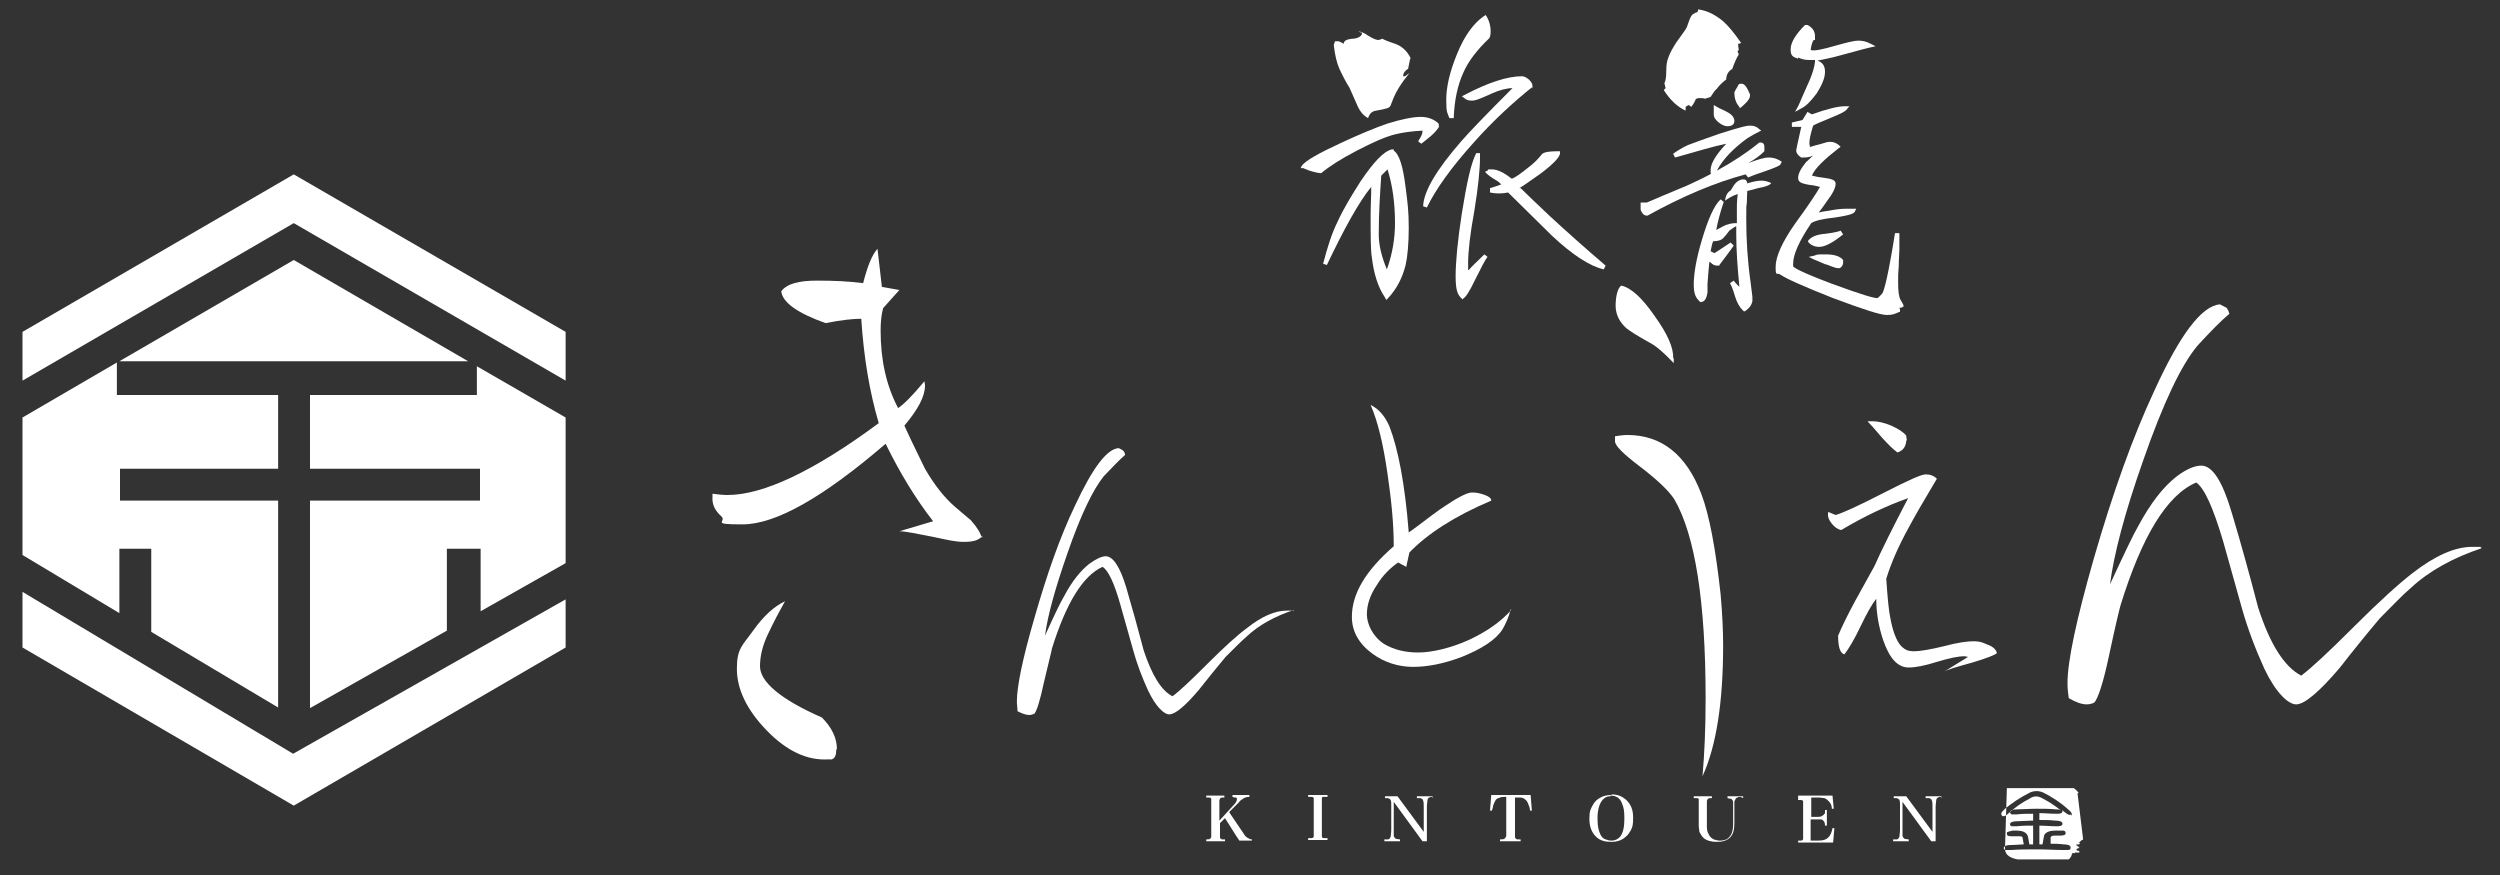 <?xml version="1.0" encoding="UTF-8"?>
<svg id="_レイヤー_1" data-name="レイヤー 1" xmlns="http://www.w3.org/2000/svg" version="1.1" viewBox="0 0 400 140">
  <rect x="0" y="0" width="400" height="140" fill="#333333" stroke="none"/>
  <defs>
    <style>
      .cls-1 {
        fill-rule: evenodd;
      }

      .cls-1, .cls-2 {
        fill: #fff;
        stroke-width: 0px;
      }
    </style>
  </defs>
  <polygon class="cls-2" points="19.1 87.8 24.2 87.8 24.2 101.1 44.5 113.2 44.5 80.1 19.2 80.1 19.2 75 44.5 75 44.5 63.2 18.7 63.2 18.7 58 3.6 66.8 3.6 88.8 19.1 98.1 19.1 87.8"/>
  <polygon class="cls-2" points="47 41.6 19.1 57.8 74.9 57.8 47 41.6"/>
  <polygon class="cls-2" points="76.3 63.2 49.6 63.2 49.6 75 76.8 75 76.8 80.1 49.6 80.1 49.6 113.3 71.5 100.9 71.5 87.8 76.9 87.8 76.9 97.8 90.5 90.1 90.5 66.8 76.3 58.6 76.3 63.2"/>
  <polygon class="cls-2" points="3.6 94.7 3.6 103.6 47 128.9 90.5 103.6 90.5 95.9 46.9 120.6 3.6 94.7"/>
  <polygon class="cls-2" points="90.5 60.9 90.5 53.1 47 27.9 3.6 53.1 3.6 60.9 47 35.7 90.5 60.9"/>
  <g>
    <path class="cls-2" d="M196.7,130l2.3,3.4c.2.4.5.6.7.7.2.1.3.2.6.2v.2h-2c-.2-.3-.4-.6-.6-.9l-1.7-2.7-.8.8v1.6c0,.3,0,.5,0,.7,0,.1.1.2.3.3,0,0,.3,0,.5,0v.3h-3v-.3c.4,0,.6,0,.7-.2,0,0,.1-.1.1-.2,0-.1,0-.3,0-.6v-4.8c0-.4,0-.6,0-.7,0-.1-.2-.2-.3-.2-.1,0-.3,0-.5,0v-.3h2.9v.3c-.4,0-.6,0-.7.2,0,0,0,.1-.1.2,0,0,0,.3,0,.6v2.7l2.2-2.4c.4-.4.6-.7.6-1s0-.2-.2-.3c-.1,0-.3,0-.5-.1v-.3h2.7v.3c-.2,0-.4,0-.6.1-.2,0-.4.2-.7.4-.2.1-.3.2-.3.3l-.5.5-1.1,1.1Z"/>
    <path class="cls-2" d="M212.3,127.5c-.3,0-.5,0-.6,0-.1,0-.2.1-.2.2,0,0,0,.3,0,.7v4.8c0,.4,0,.6,0,.7,0,.1.2.2.3.2.1,0,.3,0,.6,0v.3h-3.1v-.3c.3,0,.4,0,.6,0,.1,0,.2-.1.3-.2,0-.1,0-.4,0-.7v-4.8c0-.4,0-.6,0-.7,0-.1-.2-.2-.3-.2-.1,0-.3,0-.6,0v-.3h3.1v.3Z"/>
    <path class="cls-2" d="M229.3,127.5c-.3,0-.5,0-.6.1-.1,0-.3.2-.3.4,0,.2-.1.6-.1,1.2v5.4h-.7l-4.6-6.3v4.3c0,.6,0,.9,0,1.1,0,.2.2.4.3.5.1,0,.4.1.7.1v.3h-2.5v-.3c.3,0,.4,0,.6,0,.2,0,.3-.2.4-.4,0-.2.1-.6.1-1.2v-4c0-.3,0-.5-.1-.7,0-.1-.2-.2-.4-.3-.1,0-.3,0-.5,0v-.3h2l4.2,5.7v-3.8c0-.6,0-1-.1-1.2,0-.2-.2-.3-.4-.4-.1,0-.3,0-.6,0v-.3h2.5v.3Z"/>
    <path class="cls-2" d="M241,127.5c-.5,0-.9,0-1.2.2-.3,0-.5.3-.6.5-.1.2-.2.4-.3.7,0,.2-.1.5-.2.8h-.3s.2-2.5.2-2.5h6.3l.2,2.5h-.3c0-.5-.2-.8-.3-1.1-.1-.3-.3-.6-.5-.7-.2-.2-.5-.3-.9-.3-.2,0-.4,0-.7,0v5.8c0,.3,0,.6,0,.6,0,.1.2.2.3.3.1,0,.3,0,.6,0v.3h-3.3v-.3c.4,0,.7,0,.8-.2,0,0,.1-.1.2-.3,0-.1,0-.3,0-.6v-5.8Z"/>
    <path class="cls-2" d="M257.8,127.1c1,0,1.7.3,2.3.8.8.7,1.2,1.6,1.2,2.9s-.1,1.5-.4,2.1c-.2.3-.4.7-.7.9-.6.6-1.4.9-2.4.9s-1.7-.2-2.3-.7c-.8-.7-1.2-1.7-1.2-3s.2-1.5.5-2.1c.3-.6.7-1,1.3-1.3.5-.3,1.1-.4,1.8-.4ZM257.7,127.4c-.4,0-.8.1-1.1.4-.6.5-1,1.6-1,3.1s.2,2,.5,2.7c.2.3.4.6.8.7.3.1.6.2.9.2.6,0,1-.2,1.4-.6.5-.6.7-1.6.7-2.9s-.1-1.8-.4-2.5c-.3-.8-.9-1.2-1.8-1.2Z"/>
    <path class="cls-2" d="M278.5,127.5c-.2,0-.4,0-.5.1-.1,0-.2.1-.3.2,0,.1-.2.3-.2.5,0,.2,0,.5,0,.9v2.5c0,1.1-.2,1.8-.7,2.3-.5.5-1.2.7-2.1.7s-1.6-.2-2.1-.6c-.3-.3-.5-.6-.7-1,0-.3-.1-.6-.1-1v-3.5c0-.4,0-.6,0-.7,0-.1-.1-.2-.3-.2-.1,0-.3,0-.5,0v-.3h2.9v.3c-.4,0-.6,0-.7.2,0,0,0,.1-.1.2,0,.1,0,.3,0,.6v3.3c0,.6,0,1,.3,1.5.2.4.4.6.8.8.3.1.6.2,1,.2.7,0,1.2-.2,1.5-.6.4-.4.6-1.1.6-2v-2.5c0-.6,0-.9,0-1.1,0-.2-.2-.4-.3-.5-.1,0-.3,0-.6-.1v-.3h2.5v.3Z"/>
    <path class="cls-2" d="M287.7,127.3h5.5l.2,2.1h-.3c0-.5-.2-.9-.5-1.2-.2-.2-.4-.4-.7-.5-.2,0-.6-.1-1-.1h-1.1v3.1h.8c.5,0,.8,0,1-.2.2-.1.3-.3.4-.4,0-.1,0-.3,0-.5h.3v2.5h-.3c0-.4-.1-.7-.3-.8,0-.1-.2-.2-.4-.2-.2,0-.4,0-.8,0h-.8v3.4h1.2c.9,0,1.4-.2,1.8-.7.2-.3.4-.7.5-1.3h.3s-.2,2.3-.2,2.3h-5.6v-.3c.2,0,.4,0,.5,0,.1,0,.2-.1.3-.2,0-.1,0-.3,0-.6v-4.8c0-.4,0-.6,0-.7,0-.1-.2-.2-.3-.2-.1,0-.3,0-.5,0v-.3Z"/>
    <path class="cls-2" d="M310.7,127.5c-.3,0-.5,0-.6.1-.1,0-.3.2-.3.4,0,.2-.1.6-.1,1.2v5.4h-.7l-4.6-6.3v4.3c0,.6,0,.9,0,1.1,0,.2.2.4.3.5.1,0,.4.1.7.1v.3h-2.5v-.3c.3,0,.4,0,.6,0,.2,0,.3-.2.4-.4,0-.2.1-.6.1-1.2v-4c0-.3,0-.5-.1-.7,0-.1-.2-.2-.4-.3-.1,0-.3,0-.5,0v-.3h2l4.2,5.7v-3.8c0-.6,0-1-.1-1.2,0-.2-.2-.3-.4-.4-.1,0-.3,0-.6,0v-.3h2.5v.3Z"/>
  </g>
  <path class="cls-2" d="M225.6,9.5l-.3,1.5c-.5.3-.8.7-.8,1.2h.3l.7-.5c-1.3,1.6-2.1,2.9-2.5,3.9-.1.3-.3.7-.4,1-.1.4-.3.6-.6.7,0,0-.6.2-1.8.4-.7.1-1.1.5-1.3,1.2-.8-.4-1.4-1.2-1.8-2.2-.4-.9-.8-1.8-1.2-2.7-.4-.6-1-1.7-1.6-3-.4-.9-.7-2.1-.9-3.8l.2-.6h.5c0-.1.9.4.9.4,0-.5.5-.7,1.3-.8.8,0,1.4-.3,1.6-.7v-.3c-.3,0-.4-.1-.5-.2h-.2c.4,0,1,.2,1.7.7.8.5,1.3.7,1.7.7l.6-.2c.1.1.8.4,2,.8,1.1.4,1.9,1.1,2.5,2.3Z"/>
  <path class="cls-2" d="M277.1,11.2c.4-1.2.8-2,1.1-2.5l-.2-.5.2-.2c0-.2-.1-.5-.1-1h.2c0-.1.3-.1.3-.1-1.1-1.6-2.1-2.8-2.9-3.5-1.2-1-2.5-1.7-4-1.9,0,.3-.1.5-.3.5-.2,0-.3.2-.4.2-.3.1-.5.5-.7,1-.3.8-.4,1.2-.5,1.3,0,.1-.6.9-1.6,2.3-.5.8-1,1.6-1.3,2.5-.2.5-.3,1.2-.3,2.1,0,.9-.1,1.6-.3,1.9l.2.8-.3.3c1,1.6,2.2,2.7,3.5,3.3v-.4c0,0,0-.2,0-.2.1-.1.3-.2.5-.3l.4.3c.4-.5.6-.9.7-1.2.1-.1.3-.2.5-.2h.2c.3,0,.6,0,.8.1l.9-.3c.4-.6.7-1.1,1-1.3.4-.6.9-1,1.5-1.5,0-.7.3-1.3,1-1.7Z"/>
  <path class="cls-2" d="M281.9,28.9c-1.2,0-2.8.5-4.9,1.5,0,0,0,0,0,0-.7.4-.9,1-1,1.7.6-.4,1.2-.8,1.9-1,.7-.3,1.8-.6,3.4-1,1.2-.2,1.9-.5,2.1-.8-.4-.2-.9-.4-1.6-.4Z"/>
  <g>
    <path class="cls-2" d="M230.2,20.2v-.2c0,0,0-.2,0-.2-.7-.7-1.7-1.1-2.9-1.1s-3.2.4-5.4,1.1c-2,.7-4.4,1.7-7.2,3-3.7,1.7-5.8,2.9-6.4,3.7l-.2.4h.4c1.1.5,2,.7,2.7.8h.1s.1,0,.1,0c1.3-1.1,3.2-2.3,5.7-3.6,2.5-1.3,4.5-2.2,6.1-2.6,1.2-.3,2.6-.5,4.4-.6,0,0,0,0,0,.1,0,.3-.1.7-.7,1.6l.5.4s.3-.2,1.5-1.2c.7-.6,1.1-1.1,1.4-1.6Z"/>
    <path class="cls-2" d="M223,23.9h-.1c0,0-.2,0-.2,0-1.3.3-2.9,2-5,5.1-1.4,2.2-2.7,4.3-3.7,6.5-.9,1.8-1.6,4-2.3,6.7l.6.2c2.8-5.9,5.2-10.2,7.1-12.5,0,1.5-.1,3-.1,4.5,0,3.4,0,5.7.2,6.8.3,2.6,1,4.8,2.1,6.4l.2.4.3-.3c1.4-1.5,2.3-3.3,2.8-5.3.3-1.3.5-3.4.5-6s-.2-4.1-.5-6.4c-.4-3.3-1-5.3-1.9-5.9ZM223.2,35.7c0,2.4-.4,4.9-1.3,7.4-.8-1.9-1.3-3.8-1.3-5.6,0-3.4.2-6.5.4-9.4l1-1c.8,2.5,1.2,5.4,1.2,8.6Z"/>
    <path class="cls-2" d="M245.1,14.1h.1c0-.1,0-.3,0-.3,0-.4-.2-.7-.6-1.1-.4-.3-.7-.5-1.1-.5-2.3,0-5.4,1-9.2,3l-.4.2.4.3c.3.3.7.4,1.2.4s.9-.1,3.1-1.1c1.3-.6,2.5-.9,3.4-.9-4.2,4.2-7,7.1-8.2,8.5-4,4.6-6,8-6.1,10.4l.6.2c1.4-2.9,3.9-6.4,7.5-10.4,3.2-3.6,6.4-6.5,9.4-8.9Z"/>
    <path class="cls-2" d="M232.6,18.8c.1-2.7.6-5.1,1.5-7.1.8-1.9,2.3-3.8,4.2-5.6h0c.2-.4.2-.8.2-1.2,0-.7-.2-1.5-.6-2.2l-.2-.3-.3.2c-1.6,1.1-3.1,3.1-4.3,6.1-1.1,2.7-1.7,5.1-1.7,7.3s.2,2,.5,2.9h.7Z"/>
    <path class="cls-2" d="M234.9,43.2c0-.3,0-.7,0-1.1,0-1.8.3-4.6,1-8.4.6-3.7.9-6.6.9-8.5v-.7h-.6c-.8,1.5-1.5,4.6-2.3,9.6-.7,4.5-1,7.9-1,10.1s.3,2.9.9,3.5l.2.2.2-.2c.3-.2.8-.8,1.9-3.1.9-1.8,1.5-3,1.9-3.5l-.5-.4c-1,1-1.9,1.8-2.5,2.5Z"/>
    <path class="cls-2" d="M243.1,30.1c1-.6,2.2-1.5,3.5-2.4,2.5-1.9,2.9-2.7,3-3.1v-.4c0,0-.3,0-.3,0-2.1,0-2.5.3-2.7.6-.4.5-1.1,1.3-2.2,2.1-1,.8-1.8,1.4-2.5,1.7-1.3-1-2.3-1.5-3.2-1.5s-.5,0-.7.2l-.4.2.3.3c.2.2.7.6,1.4,1,.4.2.7.5.9.7-.5.2-1.1.4-1.8.6v.7c.9.2,1.9.2,2.9,0l7,6.9c3.3,3.1,6.1,4.9,8.3,5.4l.3-.6c-3.4-2.9-6.4-5.6-8.9-7.9-2-1.9-3.6-3.4-4.7-4.5Z"/>
    <path class="cls-2" d="M284.9,26.2l.2-.3-.3-.2c-.5-.3-1.1-.5-1.8-.5s-1.7.3-3.3.9c0,0,0,0,0,0,1.1-.6,2-1.3,2.6-1.9h0c0,0,0-.2,0-.2,0-.2,0-.4,0-.5,0-.7-.5-.7-.6-.7h-.2c-2.1,1.7-4.4,3.2-6.8,4.5,1-1.9,2.7-3.6,4.9-5.2.8-.5,1.4-.8,1.8-1l.4-.2-.4-.3c-.4-.4-.9-.5-1.4-.5s-1.1.1-4.9,1.3c-2.6.9-4.2,1.5-5,1.8-.9.4-1.7.9-2.4,1.4l.3.6c.7-.2,2.2-.6,4.6-1.3,1.4-.4,2.6-.7,3.6-.9-1.7,1.8-2.5,3.2-2.5,4.2s0,.4.1.6h0c-1.3.7-2.6,1.3-3.9,1.9-2.9,1.2-5,2.1-6.4,2.7h-1c0-.1,0,.2,0,.2,0,.4,0,.7,0,.8s0,.4.3.7c0,.1.3.4.7.4h0s.1,0,.1,0c5.6-3.1,10.8-5.3,15.7-6.6l.4.5c.2-.1.9-.4,2.7-1,2-.7,2.3-.9,2.5-1.1Z"/>
    <path class="cls-2" d="M275,19.6c.5.4,1,.6,1.4.6,1,0,1.1-.6,1.1-.8,0-.6-.4-1.1-1.2-1.5-.5-.3-1.1-.5-1.6-.8l-.5-.3v1.5c0,.5.3.9.8,1.3Z"/>
    <path class="cls-2" d="M280.4,47.8c0,0,0-.4-.3-2.6-.5-3.5-.7-6.8-.7-10.1s0-1.5.1-2.7c0-1.2.1-2.1.1-2.7,0-.9-.4-1-.6-1-.7,0-1.3.4-1.8,1.3l-.3.5h1.2c-.1.9-.2,1.7-.2,2.4v2.8h-.2c-.7,0-1.4.2-2,.5-.4.2-.7.4-1.1.6.2-1.2.6-2.7,1.2-4.5l-.5-.4c-1,.9-2,3.1-3,6.5-.9,3-1.3,5.4-1.3,7.1s.4,2.2,1,2.8h.1c0,.1.2,0,.2,0,.6-.1.8-.9.9-1.5,0-.6,0-1.1,0-1.4.1-1.4.2-2.6.3-3.5,0,0,.1,0,.2.1.3.3.6.5,1,.5s.2,0,.4,0h0s0-.1,0-.1c1-1.3,1.8-2.4,2.3-3.1l-.5-.5c-1.1.7-1.9,1.3-2.6,1.7l-.6-.3c.1-.5.2-1.1.4-1.6.8,0,1.4-.2,1.7-.6.3-.3.6-.7.9-1.1.4-.3.8-.6,1.1-.7v1.3c0,2.5.2,5.3.5,8.4-.4-.4-.7-.7-.9-1l-.6.4c.1.2.4.7.8,2.1.3,1,.7,1.7,1.2,2.2l.2.2h.2c.7-.5,1.2-1.1,1.2-1.9h0c0-.1-.3-.1-.3-.1h.2Z"/>
    <path class="cls-2" d="M278.2,17.3h.2c.3-.2.6-.5,1-.9.4-.4.6-.8.6-1.1h0c0,0,0-.2,0-.2-.5-1.2-.9-1.7-1.3-1.7s-.4,0-.6.2h0s0,.1,0,.1c-.3.5-.5.8-.6,1.1h0c0,1,.3,1.7.7,2.2l.2.2Z"/>
    <path class="cls-2" d="M304.3,49.2h0s.3-.2.3-.2c0,0,0-.2-.5-1-.3-.5-.4-1.5-.4-2.8s0-1.4.1-2.6c0-1.2.1-2,.1-2.6,0-1.3,0-2.2,0-2.7h-.7c-1.1,6.9-1.7,9-2,9.6-.2.2-.4.5-.8.8-.6,0-2.4-.5-7.3-2.3-5.3-2-6.1-2.6-6.2-2.8,0,0,0-.1,0-.4,0-1.5,1-3.7,2.9-6.5.6-.4,1.9-.7,3.8-.9,2.7-.4,3.1-.7,3.2-1l.2-.4h-.5c-.4,0-.8,0-1.2,0-.7,0-1.6.1-2.6.3-.8.1-1.3.2-1.7.3.3-.4.7-.9,1.3-1.8,1-1.3,1.4-2.2,1.4-2.8s-.6-.8-2.2-1c-1-.1-1.4-.3-1.6-.3.5-1.2,2-2.6,4.3-4.4l.3-.2-.3-.3c-.4-.3-.8-.5-1.3-.5s-.5,0-1.8.4c-.9.2-1.3.4-1.5.4,0-.1-.1-.3-.1-.6,0-.6.2-1.5.6-2.8.3-.2,1-.5,2.7-1.2,2-.8,2.4-1.1,2.6-1.3l.5-.6h-.7c-1.1,0-2.8.4-5.3,1.3l-.7-.4-.8,1.3-1.7.4v.7h1.5c-.8,3.5-.8,3.7-.8,3.8,0,.4.3.8.8,1.1h0s.3,0,.3,0c.4,0,.9,0,1.6-.3,0,0,0,0,0,0-.4.3-.7.7-1.1,1-.8,1-1.3,1.8-1.3,2.6s.9.9,1.9,1.1c.5,0,1.1.2,1.6.3-.5.9-1.8,2.9-4,5.9-2.1,3-3.1,5.3-3.1,6.9s.2.9.7,1.2c1,.7,3.7,1.9,8.5,3.8,4.8,1.8,7.6,2.7,8.6,2.7s1.3-.2,2-.5h.1c0,0,0-.2,0-.2,0,0,0-.2,0-.3h0c0-.1-.3-.1-.3-.1Z"/>
    <path class="cls-2" d="M287.7,9.2c.6.3,1.2.4,1.8.4s.6,0,.9,0v.3c-.1.9-.4,1.8-.8,2.8-.4.9-.8,1.8-1.2,2.7-.3.7-.5,1.2-.7,1.6l-.5.9.9-.5c.9-.4,1.7-1.3,2.6-2.5.8-1.3,1.3-2.4,1.3-3.4s-.4-1.5-1.2-1.8h0c.9-.2,2.1-.4,3.5-.8,1.6-.4,3.2-.9,4.9-1.3l.9-.2-.8-.4c-.7-.4-1.4-.5-2-.5s-1.8.3-3.6.8c-2.1.6-3.4.9-4,.7.2-1.4.5-1.6.5-1.6h.2c0,0,0-.6,0-.6,0-.8-.4-1.4-1.2-1.8h-.2c0,0-.2,0-.2,0-1.5,1.5-2.3,2.8-2.3,3.9s.4,1.2,1.2,1.5Z"/>
    <path class="cls-2" d="M294.9,37.5l-.4-.6c-.2.1-.8.3-2.4.5-1.3.1-2.1.4-2.6.9l-.2.2v.2c.4.5,1,.8,1.8.8s2.1-.6,3.8-2Z"/>
    <path class="cls-2" d="M292.2,42.3c1.5.6,1.7.6,1.8.6s.3,0,.4,0h0c.4-.3.5-.6.5-.9s0-.2,0-.4h0c-.5-.6-1.4-.9-2.8-.9s-1.3,0-1.8.2l-.9.2.8.4c0,0,.2.1,1.9.8Z"/>
  </g>
  <path class="cls-2" d="M157.2,85.7c-.5.7-1.4,1-2.9,1s-2.6-.3-5-.8c-2.6-.5-4.4-.9-5.4-.9l5.4-1.6c-2.8-3.6-5.3-7.7-7.6-12.4-10,8.6-17.6,12.9-22.9,12.9s-2.4-.4-3.4-1.3c-1-.9-1.5-1.9-1.4-3.1v-.5c.8.1,1.6.2,2.4.2,5.7,0,13.8-3.8,24.2-11.5-1.5-5.1-2.4-10.6-2.8-16.7-1.3,0-3.2.2-5.7.7-4.5-1.6-6.9-3.3-7.1-5.1.9-1.2,2.8-1.7,5.7-1.7s4.9.1,7.4.4c.7-2.7,1.4-4.5,2.3-5.5l.7,6.1,2.8.5-2.6,2.9c-.3,1.1-.4,2.3-.4,3.6,0,4.7.9,8.8,2.8,12.4,1-.7,2.4-2.1,4.2-4.3,0,.2.1.4.1.7,0,1.7-1.1,3.8-3.3,6.4,1.4,3.1,2.6,5.4,3.3,6.9,1.5,2.6,3.1,4.6,4.7,6,1.6,1.4,2.5,2.1,2.6,2.2,1,1.1,1.6,2.1,1.8,2.9ZM133.8,120c0,.8-.2,1.3-.7,1.5h-.6c-3.3.2-6.6-1.3-9.8-4.6-3.2-3.3-4.8-6.6-4.8-9.9s.9-3.7,2.6-6.1c1.7-2.4,3.4-3.9,5.1-4.7-.9,1.6-1.8,3.3-2.6,5-1,2-1.4,3.8-1.4,5.4,0,2.5,3.3,5.3,9.9,8.2,1.6,1.6,2.4,3.3,2.4,5Z"/>
  <path class="cls-2" d="M207,97.6c-3,1-5.6,2.4-7.6,4.3-.8.7-1.9,1.8-3.3,3.2-1.4,1.7-2.9,3.5-4.3,5.3-2.2,2.6-3.8,3.9-4.7,3.9s-2.2-1.3-3.4-3.8c-1-2.2-1.8-4.3-2.4-6.5-.7-2.4-1.3-4.7-2-7.1-1-3.6-2-5.7-2.9-6.2-3.1,1.4-5.8,5.7-8.1,13.1,0,.2-.5,2.1-1.3,5.5-.6,2.8-1.1,4.4-1.5,4.9-.3.1-.5.2-.8.2-.5,0-1.1-.2-1.9-.6,0-.5-.1-1-.1-1.6,0-2.3.9-6.8,2.8-13.3,2-7,4.1-13,6.5-18,2.8-6,5.1-9.1,7-9.2.4.2.6.3.7.4.2.2.3.4.3.7-.8.7-1.9,1.8-3.4,3.4-1.7,2.1-3.7,6.2-5.8,12.3-2,5.7-3.2,10.1-3.6,13.2,1.5-3.3,2.5-5.4,3-6.2,1.3-2.5,2.7-4.2,4.1-5.3,1.1-.8,2-1.2,2.6-1.2,1.2,0,2.3,1.7,3.3,5,1,3.4,1.9,6.7,2.8,10.1,1.3,3.9,2.8,6.4,4.6,7.3,1.1-.8,2.9-2.5,5.6-5.2,2.7-2.7,4.8-4.6,6.3-5.7,2.4-1.9,4.5-2.8,6.4-2.8s.7,0,1,.1Z"/>
  <path class="cls-2" d="M241.7,97.5c-.3,1.3-.8,2.3-1.3,3.2-1.1,1.7-3.3,3.1-6.5,4.4-2.9,1.1-5.5,1.6-7.8,1.6s-4.6-.7-6.5-2.1c-2.2-1.6-3.3-3.6-3.3-5.9,0-3.7,2.2-7.4,6.7-11.3,0-3.7-.4-7.5-1-11.6-.7-4.9-1.6-8.5-2.7-11,1.3.6,2.3,1.8,3,3.4,1.4,3.6,2.5,9.3,3.1,17,1.7-1.2,3.3-2.5,5-3.7,2.6-1.8,4.3-2.7,5.1-2.7s1.1.1,1.8.3c.9.3,1.3.6,1.3,1-5.9,2.5-10.2,5.3-13.1,8.3l-.5,2.3-1.3-.7c-1.3.9-2.5,2.1-3.4,3.6-1.1,1.6-1.6,3.2-1.6,4.7s.9,3.5,2.7,4.7c1.5.9,3.3,1.4,5.5,1.4s5.2-.7,8.1-2c3-1.4,5.2-3,6.8-4.8Z"/>
  <path class="cls-2" d="M275.7,103.3c0,9.1-1.1,16.1-3.3,20.9.3-3.4.5-7.6.5-12.4,0-15.6-1.7-26.2-5-31.9-.9-1.4-2.8-3.2-5.7-5.4-2.5-1.9-3.8-3.2-3.8-3.9s0-.5,0-.8c.7-.1,1.3-.2,2-.2,5.4,0,9.4,3.1,11.8,9.4,1.3,3.4,2.3,8.8,3.1,16.1.3,3.4.4,6.1.4,8.1ZM267.8,57.3v.8c-1.6-1.7-2.9-2.8-3.9-3.3-2-1.1-3.2-1.9-3.7-2.3-1.1-1-1.7-2.2-1.7-3.6s.3-2.8.9-3.2c1.5.3,3.3,1.9,5.3,4.8,2.1,2.9,3.1,5.2,3,6.8Z"/>
  <path class="cls-2" d="M319.5,104.5c-.3.3-1.6.8-3.9,1.5-2.5.7-4,1.1-4.6,1.5l3.9-2.4c-.2,0-.4-.1-.6-.1-1,0-2.4.3-4.4.9-1.9.6-3.4.9-4.5.9-1.8,0-3.1-1.5-4.1-4.4-.7-2.1-1.1-4.3-1.1-6.6-.7.9-1.5,2.3-2.5,4.4-1,2.1-1.9,3.6-2.6,4.5-.7-.2-1-1.2-1-3,.5-1.2,1.4-3.1,2.7-5.5,1.8-3.3,2.9-5.2,3.1-5.6,1.1-2.5,2.9-6.1,5.4-10.9-3.4,1.2-7,2.9-10.7,5.1-.6-.1-1.1-.5-1.5-1-.5-.6-.7-1.2-.6-1.7v-.2l1.2.5c1.1-.3,3.7-1.5,7.8-3.6,3.7-1.9,5.9-2.9,6.6-2.9s1.3.2,1.8.7c-2.1,3.5-3.6,6.1-4.5,7.8-1.6,2.9-2.8,5.6-3.6,8.2.2,3,.4,5,.6,6,.5,2.9,1.3,4.6,2.3,5.2.4.3.9.4,1.5.4,1.1,0,2.7-.3,4.8-.8,2.2-.6,3.8-.8,4.8-.8s1.4.2,2.1.5c.9.3,1.5.8,1.6,1.4ZM305,70.4c0,1-.5,1.7-1.4,2-.7-.5-1.5-1.3-2.5-2.4-1.1-1.3-1.9-2.2-2.3-2.6.2,0,.5,0,.8,0,.8,0,1.8.2,3,.7,1.1.5,1.9,1,2.4,1.6,0,.3.1.6.1.9Z"/>
  <path class="cls-2" d="M397.1,87.7c-4.5,1.5-8.4,3.6-11.4,6.4-1.2,1-2.8,2.7-4.9,4.8-2.2,2.6-4.3,5.2-6.4,7.9-3.3,3.9-5.7,5.9-7,5.9s-3.3-1.9-5.1-5.7c-1.5-3.3-2.7-6.5-3.6-9.7-1-3.6-2-7.1-3-10.7-1.6-5.4-3-8.5-4.3-9.4-4.7,2-8.7,8.6-12.1,19.6-.1.3-.8,3.1-1.9,8.3-.9,4.2-1.7,6.6-2.3,7.3-.4.2-.8.3-1.2.3-.8,0-1.7-.3-2.9-1-.1-.7-.2-1.5-.2-2.4,0-3.5,1.4-10.1,4.2-19.9,3-10.4,6.2-19.4,9.7-26.9,4.1-9,7.6-13.6,10.5-13.8.6.3.9.5,1,.5.2.2.4.6.5,1-1.2,1-2.9,2.7-5.1,5.1-2.6,3.1-5.5,9.2-8.7,18.4-3,8.5-4.7,15.1-5.3,19.8,2.3-5,3.8-8.1,4.5-9.3,2-3.7,4-6.3,6.2-8,1.6-1.2,2.9-1.7,3.9-1.7,1.8,0,3.4,2.5,4.9,7.6,1.5,5,2.9,10.1,4.2,15.1,1.9,5.9,4.2,9.5,6.9,10.9,1.6-1.2,4.4-3.8,8.4-7.8,4-4,7.2-6.9,9.4-8.6,3.6-2.8,6.8-4.2,9.5-4.2s1,0,1.5.2Z"/>
  <path class="cls-1" d="M332.4,126.9s0,0,0,0h0s0,0,0,0c0,0,0,0,0,0,0,0-.1,0,0,0,0,0,.1,0,.2,0,0,0,0,0,0,0h0s0,0,0,0c0,0,0,0,0,0,0,0,0,0,0,0,0,0,0,0,0,0-.1,0,0,0-.2,0,0,0,0,0,.1,0,0,0,0,0,0,0,0,0,0,0,0,0h0s0,0,0,0c0,0,0,0,.1,0,0,0,0,0,0,0,0,0,0,0,0,0,0,0,0,0,0,0,0,0,0,0,0,0h0s0,0,0,0c0,0,0,0,0,0h0s0,0,0,0c-.2-.3-.5-.6-.8-.8,0,0,0,0,0,0,0,0,0,0,0,0,0,0-.1,0-.2,0h0s0,0,0,0c0,0-.3,0-.2,0,0,0,0,0,0,0-.1,0,0,0-.2,0,0,0-.2,0-.2,0h-.3s0,0,0,0c0,0-.2,0-.2,0,0,0,0,0,0,0-.2,0-.1,0-.2,0-.2,0,0,0-.2,0h0s0,0,0,0c0,0,0,0,0,0,0,0,0,0,0,0,0,0-.1,0-.2,0,0,0-.2,0-.2,0h-.2c.2,0,0,0,.2,0h-.2s0,0,0,0c0,0,0,0,0,0,0,0-.2,0-.2,0,0,0,0,0-.2,0h0s-.3,0-.2,0h0s0,0,0,0c-.1,0-.2,0-.3,0,0,0,0,0,0,0,0,0,0,0-.2,0,0,0-.1,0-.2,0h0s0,0,0,0c0,0,0,0,0,0,0,0,0,0,0,0h-.2c-.3,0-.2,0-.3,0-.1,0-.3,0-.4,0h0s0,0,0,0h-.2c0,0,0,0,.2,0h0c0,0-.2,0-.2,0,0,0,0,0,0,0h-.2s0,0,0,0c0,0-.3,0-.2,0h0s0,0,0,0h-.3c0,0,0,0,0,0,0,0-.1,0-.2,0,0,0,0,0,0,0h-.2s0,0,0,0h0s-.2,0-.2,0c0,0,0,0,0,0-.2,0-.3,0-.5,0,0,0,0,0,0,0h0s0,0,0,0c-.1,0-.1,0-.2,0h0s0,0,0,0c-.1,0-.2,0-.3,0,0,0,0,0,.2,0h0s0,0,0,0h.2s0,0,0,0c-.2,0,0,0-.2,0-.3,0-.3,0-.7,0,0,0,0,0,0,0h0c-.3,0,0,0-.2,0,0,0,0,0,0,0,0,0,0,0,0,0,0,0-.1,0-.2,0h0s0,0,0,0c0,0,0,0,0,0,0,0,0,0,0,0h-.2s0,0,0,0h0c0,0-.2,0-.2,0,0,0,0,0,.2,0,0,0,0,0,0,0h-.3s0,0,0,0c-.1,0-.2,0-.3,0,0,0,0,0,0,0h-.2c0,0,0,0,0,0,0,0-.1,0-.2,0,0,0,0,0,0,0h-.2s0,0,0,0c-.2,0,0,0-.2,0,0,0-.2,0-.2,0,0,0,0,0,0,0,0,0-.1,0-.2,0,0,0,0,0,0,0-.1,0-.2,0-.3,0,0,0,0,0,0,0-.2,0-.2,0-.3,0,0,0,0,0,0,0,0,0,0,0,0,0,0,0-.2,0-.2,0l-.3,9.7c0,1.1,1,1.5,2,1.7,0,0,0,0,0,0,.1,0,0,0,.2,0h0c0,0,.2,0,.2,0,0,0,0,0,0,0,0,0,0,0,0,0h.3s0,0,0,0c0,0,0,0,0,0h0c.3,0,.2,0,.5,0h0s.3,0,.2,0h0c.2,0,.2,0,.3,0h0s0,0,0,0h0c0,0,.2,0,.2,0,0,0,0,0,0,0h0c0,0,0,0,0,0,0,0,0,0,0,0h0c.2,0,0,0,.2,0h0s0,0,0,0c0,0-.1,0-.2,0,0,0,0,0,0,0h.2s0,0,0,0c0,0,.3,0,.6,0,0,0,0,0,0,0h0c.1,0,.1,0,.2,0h0c0,0,0,0,0,0,0,0,0,0,0,0,0,0,0,0,0,0h0s0,0,0,0c0,0,0,0,0,0,.2,0,.3,0,.4,0h0c0,0,.2,0,.2,0h0c.1,0,.3,0,.4,0,0,0,0,0,0,0,.2,0,0,0,0,0h0s.2,0,.2,0c.1,0,0,0,0,0,0,0,0,0,0,0,.2,0,.3,0,.5,0,0,0,0,0,0,0h0c.1,0,.2,0,.4,0,0,0,0,0,0,0,.3,0,0,0,.3,0,0,0,0,0,0,0,0,0,.2,0,.2,0,0,0,0,0,0,0,0,0,0,0,0,0,0,0,.2,0,.2,0h0s0,0,0,0c0,0,0,0,0,0,0,0,.2,0,.2,0,0,0,0,0,0,0h.3c0,0,0,0,.2,0h0s0,0,0,0h0s0,0,0,0c0,0,0,0,0,0,.1,0,.3,0,.4,0h0c0,0,.1,0,.2,0,.1,0,0,0,0,0,0,0,0,0,0,0h0c.1,0,.1,0,.3,0h0s0,0,0,0c0,0,0,0,.2,0h0s0,0,0,0c0,0,0,0,0,0,.3,0,.1,0,.4,0h0c.1,0,.2,0,.3,0,.2-.2.4-.4.5-.8,0-.1,0-.2.2-.2h0s0,0,0,0h0s-.2,0-.2,0c0,0,0,0,0,0h.2s0,0,0,0c0,0-.2,0-.2,0h0s0,0,0,0c0,0,.3,0,.2,0,0,0,0,0,0,0,0,0,0,0,0,0h0s0,0,0,0h0s0,0,0,0c0,0,.1,0,.2,0,0,0,0,0,0,0,0,0-.1,0-.2,0,0,0,0,0,0,0h.2s0,0,0,0h0s0,0,0,0c-.2,0,0,0,.2,0,0,0-.1,0-.2-.1,0,0,.1,0,.2,0h0s0,0,0,0h0c0,0-.1,0-.2,0,0,0,0,0,0,0h0s0,0,0,0c0,0,.2,0,.2,0,0,0,0,0,0,0,0,0,0,0,0,0h0s0,0,0,0c0,0-.1,0-.2,0,0,0,0,0,0,0h0c0,0,0,0,0,0,0,0,0,0,0,0,0,0-.2,0-.2,0,0,0,0,0,0,0h0s0,0,0,0c0,0,0,0,0,0h0c0,0,0,0,0,0,.1,0,0,0,.2,0h0c0,0,0,0,0,0h.2s0,0,0,0h.2s0,0,0,0c-.1,0-.1,0-.3,0,0,0,0,0,0,0,0,0,.1,0,.2,0,0,0,0,0-.2,0,.2,0,.2,0,.2,0,0,0,.3,0,.2,0,0,0-.2,0-.2,0,0,0,0,0,0,0h.2c0,0-.1,0,0,0,0,0,0,0,0,0,0,0,0,0,0,0h0s.3,0,.2,0h-.2,0s0,0,0,0h.2s0,0,0,0c0,0-.1,0-.2,0,0,0,0,0,0,0h-.2c.1,0,.2,0,.3,0,0,0,0,0,0,0h0s0,0,0,0h0s0,0,0,0c0,0,0,0,0,0h0c0,0-.2,0-.2,0-.1,0,.1,0,.2,0,0,0,0,0,0,0,0,0,.1,0,.2,0,0,0,0,0-.2,0h0c0,0,.1,0,.2,0,0-.1,0-.1,0-.2,0,0,0,0-.2,0,0,0,0,0,.2,0,0,0-.1,0-.2,0,0,0,0,0,0,0h0c.1,0,.2,0,.2,0,0,0-.1,0-.2-.1,0,0,.1,0,.2,0,0,0,0,0,0,0-.1,0-.2,0-.4,0,0,0,0,0,0,0,0,0,0,0,.2,0h0s0,0,0,0c0,0,0,0,0,0h0s0,0,0,0c0,0,0,0,0,0h0s0,0,0,0h0s0,0,0,0h0s0,0,0,0h0c0,0,0,0,0,0,0,0,0,0,0,0,0,0,0,0,0,0h0s0,0,0,0c0,0,0,0,0,0h-.2s0,0,0,0c0,0-.1,0-.2,0,0,0,0,0,0,0,0,0,.2,0,.2,0-.1,0,.1-.1-.2-.2,0,0,0,0,0,0h0s0,0,0,0c0,0,.3,0,.2,0h0s0,0,0,0h0s0,0,0,0c0,0,0,0,0,0,0,0,.1,0,.2,0h0c0,0-.2,0-.2,0,0,0,0,0-.2,0h0c0,0,.2,0,.2,0,0,0,0,0,0,0,0,0,.1,0,0,0,0,0,0,0,0,0h0c0,0,.1,0,.2,0,0,0,0,0,0,0-.2,0,0,0-.2,0,0,0,0,0,0,0,0,0,.1,0,.2,0h-.2s.1,0,0,0h0c0,0,0-.1.2-.2-.1,0-.2,0-.3,0h.2c0,0,0,0,.3,0,0,0,0,0,0,0h0s0,0,0,0c0,0,0,0,0,0,.2,0,0,0,.2,0-.1,0-.3,0-.4,0,0,0,0,0,0,0,0,0-.1,0-.2,0,0,0,.1,0,.2,0,0,0,.2,0,.2,0,0,0,0,0,0,0h0s0,0,0,0h0s0,0,0,0c0,0-.1,0-.2,0h.2s0,0,0,0c0,0,0,0,0-.1h0s0,0,0,0c0,0,0,0,0,0h0s0,0,0,0h0s0,0,0,0c0,0-.1,0-.2,0h.2c0,0-.2,0-.2,0h0s0,0,0,0c0,0,0,0,0,0,0,0,0,0,0,0,0,0,0,0-.2,0,0,0,0,0,0,0,0,0,.1,0,.2,0,0,0,0,0,0,0h0s.1,0,.2,0c0,0,0,0,0,0h0c0,0-.1,0-.2,0,0,0,.1,0,.2-.1h-.2s0,0,0-.1c0,0-.2,0-.2,0h0s-.1,0,0,0h0s-.1,0-.2,0h0s0,0,0,0c0,0,0,0,0,0,0,0,0,0,0,0,.1,0,.2,0,.3,0,0,0,0,0,0,0h0s0,0,0,0c0,0,.1,0,.2,0,0,0-.1,0,0,0,0,0,0,0,0,0,0,0-.1,0-.2,0h.2c0,0,0,0,0,0h-.2c.2,0,0,0,.2,0h-.2c0,0,0,0,.2,0,0,0,0,0,0,0h0s0,0,0,0c0,0-.1,0-.2,0,0,0,0,0,0,0h0s0,0,0,0c0,0,0-.1,0-.1h-.2c0,0,.1,0,0-.2h.2s0,0,0,0h.2c0,0,.2,0,.2-.2h0s0,0,0,0c0,0,0,0-.2,0h0c.1,0,0,0,.2,0h-.2s0,0,0,0h0s0,0,0,0h0s.2,0,.2,0h-.2s0,0,0,0h0c0,0,.1,0,.2,0,0,0-.1,0-.2,0,0,0,0,0,0-.1h.2c0,0-.1,0-.2,0,0,0,0,0,0,0h-.2s.2,0,.2,0c0,0-.2,0-.2,0,.1,0,.1,0,.3,0h0c0,0,.2,0,.2,0,0,0,0,0,0,0h0,0s0,0,0,0h0s0,0,0,0c0,0,0,0,0,0h0s0,0,0,0c0,0-.2,0-.2,0,0,0,0,0,0,0,0,0,0,0,0,0h0s.2-.2.2-.2h-.2c0,0,0,0,0,0h0c0,0,0,0,0,0,0,0,0,0,0,0h0s0,0,0,0h0s0,0,0,0c0,0,0,0,0,0,0,0-.1,0-.2,0h.2s0-.1,0,0c0,0,0,0,0,0h0c0,0,.2,0,.3-.1-.2,0,0,0-.2,0,0,0-.2,0-.2,0,0,0-.1,0,0,0h.2c0,0,0,0,0,0,0,0,0,0,0,0h0s0,0,0,0c.1,0,.2,0,.3,0,0,0-.2,0,0-.1,0,0,0,0,0,0,0,0-.2,0-.2,0h0s0,0,0,0c.1,0,.1,0,.4,0-.1,0-.2,0,0-.1,0,0-.2,0-.2,0,0,0,0,0,0,0,.1,0,0,0,0,0,0,0,0,0,.2,0,0,0,0,0,0,0h0s0,0,0,0h0s-.3,0-.2,0h.2c0,0-.1,0-.2,0,0,0,0,0,0,0,0,0,.1,0,.2,0,0,0-.2,0-.2,0,0,0,.2,0,.2,0,0,0,0,0,0,0,0,0,0,0,0,0,0,0,0,0,0,0,0,0-.1,0-.2,0,0,0,.1,0,.2,0ZM331.4,130.3c-.3.2-.6,0-1.1-.4-.1,0-.2-.2-.3-.3,0,0,0,.1,0,.2,0,.4-.6.4-.8.4s-.2,0-.3,0c-.9,0-1.7-.1-2.6-.1v1.1c.9,0,1.7,0,2.6.1.5,0,1.1.1,1.1.5s-.6.4-.8.4-.2,0-.3,0c-.9,0-1.7-.1-2.6-.1v3h.5l.2-1.1c0-.7.7-1.1,1.8-1.1h.7c.3,0,.5,0,.7,0,.3.1.3.3.3.4,0,.3-.3.4-1,.4h-.7c-.3,0-.6,0-.7.3v1c.6,0,1.3,0,2.1.1.5,0,1.1.1,1.1.5s-.2.4-.7.4-.2,0-.4,0c-1.4,0-2.8-.1-4.2-.1-1.4,0-2.8,0-4.2.1-.4,0-.7,0-.9,0-.2,0-.3-.2-.3-.3,0-.4.6-.5,1.1-.5.8,0,1.6-.1,2.1-.1l-.2-1.1c0-.2-.4-.2-.7-.2h-.8c0,0-.2,0-.3,0-.5,0-.7-.1-.7-.4,0,0,0-.2,0-.2.1-.1.4-.2.9-.3h.7c1.1,0,1.7.4,1.8,1.1l.2,1.1h.6v-3c-.9,0-1.7,0-2.6.1-.4,0-.7,0-.8,0-.2,0-.3-.2-.3-.3,0-.4.6-.5,1.1-.5.8,0,1.7-.1,2.6-.1v-1.1c-.9,0-1.7,0-2.6.1-.4,0-.7,0-.8,0-.2,0-.3-.3-.3-.3,0-.4.6-.5,1.1-.5.9,0,1.9-.1,3.1-.1s2.2,0,3.1.1c.3,0,.7,0,.9.2-.9-.7-1.9-1.4-2.9-1.9-.8-.5-1.5-.5-2.2,0-1.2.6-2.3,1.4-3.3,2.3-.5.5-.9.6-1.1.4,0,0-.1-.2-.1-.3,0-.2.2-.4.6-.8,1.1-.9,2.4-1.8,4-2.6.7-.3,1.4-.3,2.1,0,1.4.7,2.8,1.6,4,2.7.4.3.6.6.6.8,0,0,0,.2,0,.3Z"/>
</svg>